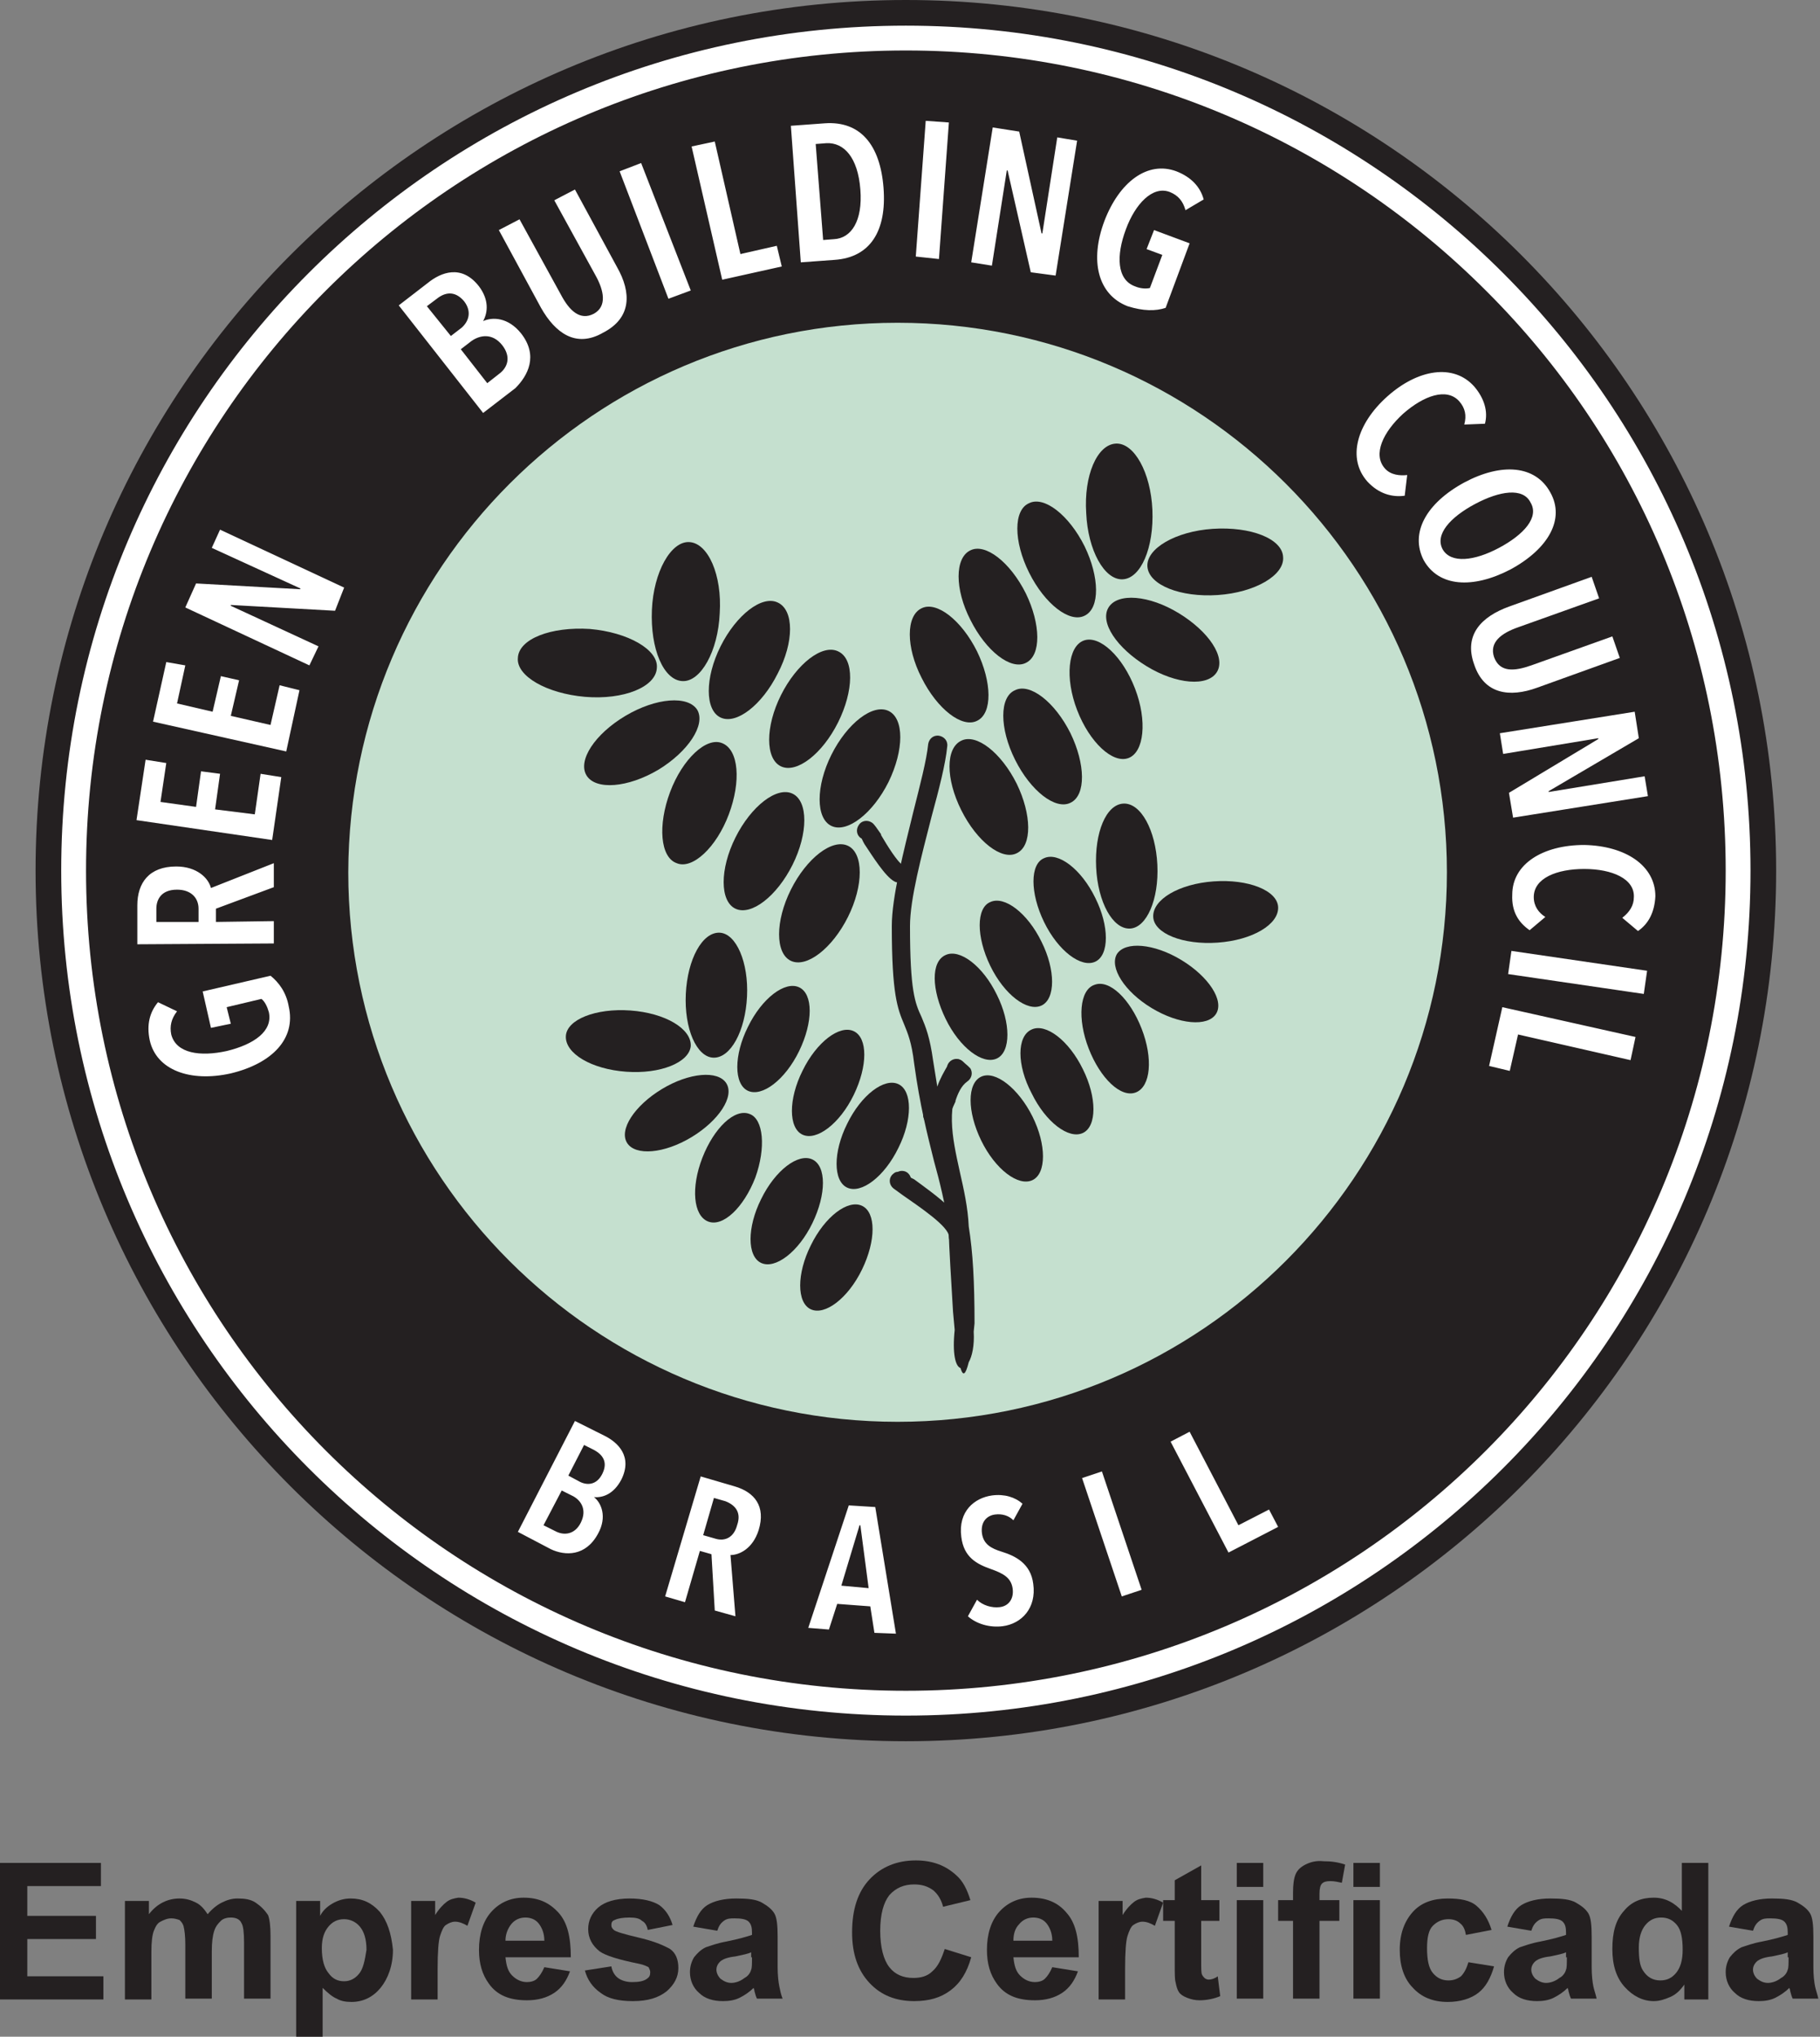 <?xml version="1.0" encoding="utf-8"?>
<!-- Generator: Adobe Illustrator 24.3.0, SVG Export Plug-In . SVG Version: 6.00 Build 0)  -->
<svg version="1.1" id="Layer_1" xmlns="http://www.w3.org/2000/svg" xmlns:xlink="http://www.w3.org/1999/xlink" x="0px" y="0px"
	 viewBox="0 0 220 246.1" style="enable-background:new 0 0 220 246.1;" xml:space="preserve">
<rect x="0" y="0" width="220" height="246.1" fill="#808080" stroke="none"/>
<style type="text/css">
	.st0{fill-rule:evenodd;clip-rule:evenodd;fill:#242021;}
	.st1{fill:#FFFFFF;}
	.st2{fill-rule:evenodd;clip-rule:evenodd;fill:#C5E0CF;}
	.st3{fill:#242021;}
</style>
<path class="st0" d="M109.5,0c58.1,0,105.2,47.1,105.2,105.2c0,58.1-47.1,105.2-105.2,105.2S4.3,163.3,4.3,105.2
	C4.3,47.1,51.4,0,109.5,0L109.5,0z"/>
<path class="st1" d="M109.5,3.1c28.2,0,53.7,11.4,72.2,29.9c18.5,18.5,29.9,44,29.9,72.2c0,28.2-11.4,53.7-29.9,72.2
	c-18.5,18.5-44,29.9-72.2,29.9s-53.7-11.4-72.2-29.9c-18.5-18.5-29.9-44-29.9-72.2C7.4,77,18.8,51.5,37.3,33
	C55.8,14.5,81.3,3.1,109.5,3.1L109.5,3.1z M179.6,35.1c-17.9-17.9-42.7-29-70.1-29s-52.2,11.1-70.1,29c-17.9,17.9-29,42.7-29,70.1
	s11.1,52.2,29,70.1c17.9,17.9,42.7,29,70.1,29s52.2-11.1,70.1-29c17.9-17.9,29-42.7,29-70.1S197.6,53,179.6,35.1L179.6,35.1z"/>
<path class="st2" d="M108.5,39c36.6,0,66.4,29.7,66.4,66.4c0,36.6-29.7,66.4-66.4,66.4c-36.6,0-66.4-29.7-66.4-66.4
	C42.2,68.7,71.9,39,108.5,39L108.5,39z"/>
<path class="st1" d="M72.3,185.3c1.1-2,0.4-3.7-0.5-4.4l0,0c1.1,0.1,2.4-0.4,3.3-2.1c1.4-2.8-0.4-4.5-2-5.3l-3.6-1.8l-6.9,13.4
	l4,2.1C68.3,188,70.8,188.1,72.3,185.3L72.3,185.3z M72.8,178.1c-0.7,1.4-1.9,1.4-2.8,0.9l-1.3-0.7l1.9-3.7l1.2,0.6
	C72.9,175.8,73.5,176.7,72.8,178.1L72.8,178.1z M70.2,184c-0.7,1.4-2,1.6-3.1,1l-1.4-0.7l2.2-4.2l1.4,0.7
	C70.2,181.3,71,182.4,70.2,184L70.2,184z M88.9,195.3l-0.6-7.4c1.1,0,2.7-0.8,3.4-3c0.9-2.9-0.5-4.6-2.9-5.3l-4.1-1.2l-4.3,14.5
	l2.4,0.7l1.8-6.2l1.4,0.4l0.4,6.8L88.9,195.3L88.9,195.3z M89.1,184.3c-0.4,1.5-1.5,2-2.7,1.6l-1.4-0.4l1.3-4.5l1.4,0.4
	C88.7,181.8,89.7,182.6,89.1,184.3L89.1,184.3z M108.3,197.4l-2.5-15.3l-3.2-0.2l-4.9,14.8l2.5,0.2l1-3.1l4,0.3l0.5,3.2L108.3,197.4
	L108.3,197.4z M105,191.9l-3.3-0.3l2.2-7.3l0.1,0L105,191.9L105,191.9z M123.6,181.7c-0.9-0.8-2.2-1.2-3.7-1c-2.1,0.3-4.1,1.9-3.7,5
	c0.3,2.5,1.9,3.3,3.6,3.9c1.4,0.5,2.4,1,2.6,2.3c0.2,1.3-0.5,2.2-1.6,2.3c-0.9,0.1-2-0.2-2.7-0.9l-1.1,2c1,0.9,2.6,1.4,4.2,1.2
	c2.3-0.3,4.1-2.2,3.7-5.1c-0.3-2.5-2.2-3.4-3.8-3.9c-1.3-0.4-2.2-0.9-2.4-2.2c-0.2-1.5,0.7-2.2,1.6-2.3c0.8-0.1,1.6,0.1,2.2,0.7
	L123.6,181.7L123.6,181.7z M138,192.1l-4.8-14.3l-2.4,0.8l4.8,14.3L138,192.1L138,192.1z M154.5,184.5l-1.1-2.1l-3.7,1.9l-5.9-11.3
	l-2.3,1.2l7,13.4L154.5,184.5L154.5,184.5z"/>
<path class="st1" d="M32.7,117.9l-8.2,1.9l1,4.4l2.4-0.5l-0.5-2l4.2-1c0.4,0.3,0.7,0.9,0.9,1.6c0.5,2.3-1.8,3.9-5.1,4.7
	c-3.2,0.7-6.1,0.3-6.7-2c-0.2-1,0-1.9,0.7-2.8l-2.3-1.1c-1,1.2-1.4,2.7-1,4.6c0.8,3.6,4.9,5.1,9.8,4c5-1.2,7.9-4.2,7-8.1
	C34.6,119.9,33.7,118.7,32.7,117.9L32.7,117.9z M33.1,104.3l-7.6,3c-0.3-1.2-1.7-2.6-4.2-2.6c-3.3,0-4.7,2-4.7,4.7l0,4.7l16.5-0.1
	l0-2.7l-7,0.1l0-1.6l7-2.6L33.1,104.3L33.1,104.3z M21.4,107.5c1.7,0,2.6,1,2.6,2.3l0,1.6l-5.1,0l0-1.6
	C18.9,108.8,19.4,107.5,21.4,107.5L21.4,107.5z M34,93.9l-2.5-0.4l-0.7,4.9L26,97.8l0.6-4.3l-2.3-0.3l-0.6,4.3l-4.3-0.6l0.7-4.7
	l-2.5-0.4l-1.1,7.3l16.4,2.4L34,93.9L34,93.9z M36.2,83.4l-2.4-0.6l-1.1,4.8l-4.8-1.1l1-4.3l-2.2-0.5l-1,4.3l-4.3-1l1-4.6L20.1,80
	l-1.6,7.2l16.1,3.6L36.2,83.4L36.2,83.4z M41.6,71l-15-7l-1,2.2l10.7,4.9l0,0.1l-12.6-0.7l-1.3,2.9l15,7l1.1-2.3l-10.6-4.9l0-0.1
	l12.6,0.7L41.6,71L41.6,71z M63,40.3c-1.6-2-3.5-2-4.6-1.5l0,0c0.6-1.1,0.7-2.6-0.5-4.2c-2.1-2.7-4.6-1.7-6.2-0.4l-3.5,2.7l10.2,13
	l3.9-3C63.8,45.4,65.1,43,63,40.3L63,40.3z M56.1,36.4c1,1.3,0.5,2.5-0.3,3.2l-1.3,1L51.6,37l1.2-0.9C53.8,35.3,55,35.1,56.1,36.4
	L56.1,36.4z M60.7,41.7c1.1,1.4,0.7,2.7-0.4,3.5l-1.4,1.1l-3.2-4.1l1.3-1C58,40.5,59.5,40.2,60.7,41.7L60.7,41.7z M74.6,32.3
	l-5.1-9.4L67,24.2l5,9.1c1,1.8,1.4,3.7-0.2,4.6c-1.7,0.9-3-0.4-4-2.3l-5-9.1l-2.5,1.3l5.1,9.4c1.7,3,4.2,4.9,7.5,3
	C76.4,38.4,76.3,35.3,74.6,32.3L74.6,32.3z M83.5,35.1l-6-15.4l-2.6,1l5.9,15.4L83.5,35.1L83.5,35.1z M94.5,32.2l-0.6-2.5l-4.4,1
	l-3.1-13.6l-2.8,0.6l3.7,16.1L94.5,32.2L94.5,32.2z M106.8,22.7c-0.4-5.2-2.8-8.1-7.1-7.8l-4.1,0.3l1.2,16.5l4.1-0.3
	C105.2,31.1,107.2,27.9,106.8,22.7L106.8,22.7z M104,22.9c0.3,3.8-1.1,5.9-3.2,6L99.5,29l-0.9-11.6l1.3-0.1
	C102,17.2,103.7,19,104,22.9L104,22.9z M113.5,31.3l1.2-16.5l-2.8-0.2L110.7,31L113.5,31.3L113.5,31.3z M127.6,33.3l2.6-16.3
	l-2.4-0.4L126,28.2l-0.1,0l-2.7-12.3l-3.2-0.5l-2.6,16.3l2.5,0.4l1.8-11.5l0.1,0l2.8,12.3L127.6,33.3L127.6,33.3z M140.9,37.2
	l2.9-7.8l-4.3-1.6l-0.9,2.3l1.9,0.7l-1.5,4c-0.4,0.1-1.1,0.1-1.8-0.2c-2.2-0.8-2.3-3.7-1.1-6.9c1.1-3,3.2-5.3,5.3-4.5
	c1,0.4,1.6,1.1,1.9,2.2l2.2-1.3c-0.4-1.5-1.5-2.7-3.3-3.4c-3.5-1.3-6.9,1.3-8.7,6c-1.8,4.8-0.8,8.9,2.8,10.3
	C138.2,37.6,139.7,37.6,140.9,37.2L140.9,37.2z M169.8,59.9l0.3-2.5c-0.9,0.1-2,0-2.7-0.8c-1.5-1.7-0.2-4.4,2.2-6.6
	c2.5-2.2,5.3-3.2,6.8-1.5c0.7,0.8,0.9,1.7,0.6,2.8l2.5-0.1c0.4-1.5-0.1-3.1-1.3-4.5c-2.5-2.8-6.8-2.1-10.5,1.2
	c-3.7,3.3-4.9,7.5-2.4,10.3C166.7,59.7,168.3,60.1,169.8,59.9L169.8,59.9z M182.6,68.8c4.6-2.5,6.6-6.1,4.8-9.3
	c-1.8-3.3-5.9-3.6-10.4-1.2c-4.6,2.5-6.6,6.1-4.9,9.4C173.9,70.9,178,71.2,182.6,68.8L182.6,68.8z M181.2,66.2
	c-3,1.6-5.8,1.9-6.8,0.2c-1-1.8,0.9-3.9,3.9-5.5c3-1.6,5.8-2,6.7-0.2C186.1,62.5,184.2,64.6,181.2,66.2L181.2,66.2z M185.8,83.1
	l10-3.6l-0.9-2.6l-9.8,3.5c-2,0.7-3.8,0.9-4.5-1c-0.6-1.8,0.9-2.9,2.9-3.6l9.8-3.5l-0.9-2.6l-10,3.6c-3.3,1.2-5.5,3.4-4.2,7
	C179.4,83.9,182.5,84.3,185.8,83.1L185.8,83.1z M182.9,98.8l16.3-2.6l-0.4-2.4l-11.6,1.9l0-0.1l10.9-6.4l-0.5-3.2l-16.3,2.6l0.4,2.5
	l11.5-1.9l0,0.1l-10.8,6.5L182.9,98.8L182.9,98.8z M184.9,112.4l1.9-1.6c-0.8-0.5-1.4-1.3-1.4-2.4c0-2.3,2.8-3.4,6.1-3.4
	c3.4,0,6.1,1.2,6,3.4c0,1-0.5,1.8-1.4,2.5l1.9,1.6c1.3-0.9,2-2.3,2.1-4.2c0-3.7-3.6-6.1-8.6-6.2c-5,0-8.7,2.3-8.7,6
	C182.7,110.2,183.6,111.5,184.9,112.4L184.9,112.4z M182.3,117.7l16.4,2.4l0.4-2.8l-16.4-2.4L182.3,117.7L182.3,117.7z M180,128.8
	l2.5,0.6l1-4.4l13.6,3.1l0.6-2.8l-16.1-3.6L180,128.8L180,128.8z"/>
<path class="st0" d="M147.2,71.9c4.5-0.3,8.1-2.4,7.9-4.6c-0.1-2.2-3.9-3.7-8.5-3.4c-4.5,0.3-8.1,2.4-7.9,4.6
	C138.9,70.7,142.7,72.2,147.2,71.9L147.2,71.9z"/>
<path class="st0" d="M131.3,62c0.2,4.5,2.2,8.1,4.4,8c2.2-0.1,3.8-3.8,3.6-8.4c-0.2-4.5-2.2-8.1-4.4-8C132.6,53.7,131,57.5,131.3,62
	L131.3,62z"/>
<path class="st0" d="M124.4,69.2c1.9,3.8,4.9,6.1,6.7,5.2c1.9-0.9,1.8-4.7,0-8.4c-1.9-3.8-4.9-6.1-6.7-5.2
	C122.5,61.6,122.5,65.4,124.4,69.2L124.4,69.2z"/>
<path class="st0" d="M117.3,74.9c1.9,3.8,4.9,6.1,6.7,5.2c1.9-0.9,1.8-4.7,0-8.4c-1.9-3.8-4.9-6.1-6.7-5.2
	C115.4,67.4,115.4,71.2,117.3,74.9L117.3,74.9z"/>
<path class="st0" d="M138.6,80.5c3.6,2.2,7.4,2.5,8.5,0.7c1.1-1.8-1-4.9-4.6-7.1c-3.6-2.2-7.4-2.5-8.5-0.7
	C132.9,75.2,135,78.3,138.6,80.5L138.6,80.5z"/>
<path class="st0" d="M111.4,81.9c1.9,3.8,4.9,6.1,6.7,5.2c1.9-0.9,1.8-4.7,0-8.4c-1.9-3.8-4.9-6.1-6.7-5.2
	C109.5,74.4,109.5,78.2,111.4,81.9L111.4,81.9z"/>
<path class="st0" d="M116.2,97.9c1.9,3.8,4.9,6.1,6.7,5.2c1.9-0.9,1.8-4.7,0-8.4c-1.9-3.8-4.9-6.1-6.7-5.2
	C114.3,90.4,114.3,94.1,116.2,97.9L116.2,97.9z"/>
<path class="st0" d="M122.7,91.8c1.9,3.8,4.9,6.1,6.7,5.2c1.9-0.9,1.8-4.7,0-8.4c-1.9-3.8-4.9-6.1-6.7-5.2
	C120.8,84.2,120.8,88,122.7,91.8L122.7,91.8z"/>
<path class="st0" d="M130.2,85.8c1.5,3.9,4.3,6.5,6.2,5.8c1.9-0.7,2.3-4.5,0.8-8.4c-1.5-3.9-4.3-6.5-6.2-5.8
	C129.1,78.1,128.7,81.9,130.2,85.8L130.2,85.8z"/>
<path class="st0" d="M147.2,113.9c4.2-0.3,7.4-2.2,7.3-4.3c-0.1-2-3.6-3.4-7.8-3.1c-4.2,0.3-7.4,2.2-7.3,4.3
	C139.5,112.8,143,114.2,147.2,113.9L147.2,113.9z"/>
<path class="st0" d="M132.5,104.8c0.2,4.2,2,7.5,4.1,7.4c2-0.1,3.5-3.5,3.3-7.7c-0.2-4.2-2-7.5-4.1-7.4S132.3,100.6,132.5,104.8
	L132.5,104.8z"/>
<path class="st0" d="M126.2,111.4c1.7,3.5,4.5,5.6,6.2,4.8c1.7-0.8,1.7-4.3,0-7.7c-1.7-3.5-4.5-5.6-6.2-4.8
	C124.5,104.4,124.5,107.9,126.2,111.4L126.2,111.4z"/>
<path class="st0" d="M119.7,116.7c1.7,3.5,4.5,5.6,6.2,4.8c1.7-0.8,1.7-4.3,0-7.7c-1.7-3.5-4.5-5.6-6.2-4.8
	C118,109.7,118,113.2,119.7,116.7L119.7,116.7z"/>
<path class="st0" d="M139.2,121.8c3.3,2,6.8,2.3,7.8,0.7c1-1.6-0.9-4.5-4.2-6.5c-3.3-2-6.8-2.3-7.8-0.7
	C134.1,116.9,135.9,119.8,139.2,121.8L139.2,121.8z"/>
<path class="st0" d="M114.3,123.1c1.7,3.5,4.5,5.6,6.2,4.8c1.7-0.8,1.7-4.3,0-7.7c-1.7-3.5-4.5-5.6-6.2-4.8
	C112.5,116.2,112.6,119.6,114.3,123.1L114.3,123.1z"/>
<path class="st0" d="M118.6,137.8c1.7,3.5,4.5,5.6,6.2,4.8c1.7-0.8,1.7-4.3,0-7.7s-4.5-5.6-6.2-4.8
	C116.9,130.9,116.9,134.3,118.6,137.8L118.6,137.8z"/>
<path class="st0" d="M124.7,132.1c1.7,3.5,4.5,5.6,6.2,4.8c1.7-0.8,1.7-4.3,0-7.7c-1.7-3.5-4.5-5.6-6.2-4.8
	C122.9,125.2,122.9,128.7,124.7,132.1L124.7,132.1z"/>
<path class="st0" d="M131.6,126.7c1.4,3.6,3.9,6,5.7,5.3c1.8-0.7,2.1-4.1,0.7-7.7c-1.4-3.6-3.9-6-5.7-5.3
	C130.5,119.6,130.2,123.1,131.6,126.7L131.6,126.7z"/>
<path class="st0" d="M75.7,129.5c-4.2-0.3-7.4-2.2-7.3-4.3c0.1-2,3.6-3.4,7.8-3.1c4.2,0.3,7.4,2.2,7.3,4.3
	C83.3,128.4,79.8,129.8,75.7,129.5L75.7,129.5z"/>
<path class="st0" d="M90.3,120.4c-0.2,4.2-2,7.5-4.1,7.4c-2-0.1-3.5-3.5-3.3-7.7c0.2-4.2,2-7.5,4.1-7.4
	C89,112.8,90.5,116.3,90.3,120.4L90.3,120.4z"/>
<path class="st0" d="M96.6,127c-1.7,3.5-4.5,5.6-6.2,4.8c-1.7-0.8-1.7-4.3,0-7.7c1.7-3.5,4.5-5.6,6.2-4.8
	C98.3,120.1,98.3,123.5,96.6,127L96.6,127z"/>
<path class="st0" d="M103.2,132.3c-1.7,3.5-4.5,5.6-6.2,4.8c-1.7-0.8-1.7-4.3,0-7.7c1.7-3.5,4.5-5.6,6.2-4.8
	C104.9,125.4,104.9,128.8,103.2,132.3L103.2,132.3z"/>
<path class="st0" d="M83.6,137.4c-3.3,2-6.8,2.3-7.8,0.7c-1-1.6,0.9-4.5,4.2-6.5c3.3-2,6.8-2.3,7.8-0.7
	C88.8,132.5,86.9,135.4,83.6,137.4L83.6,137.4z"/>
<path class="st0" d="M108.6,138.7c-1.7,3.5-4.5,5.6-6.2,4.8c-1.7-0.8-1.7-4.3,0-7.7c1.7-3.5,4.5-5.6,6.2-4.8
	C110.3,131.8,110.3,135.3,108.6,138.7L108.6,138.7z"/>
<path class="st0" d="M104.2,153.4c-1.7,3.5-4.5,5.6-6.2,4.8c-1.7-0.8-1.7-4.3,0-7.7c1.7-3.5,4.5-5.6,6.2-4.8
	C105.9,146.5,105.9,149.9,104.2,153.4L104.2,153.4z"/>
<path class="st0" d="M98.2,147.8c-1.7,3.5-4.5,5.6-6.2,4.8c-1.7-0.8-1.7-4.3,0-7.7c1.7-3.5,4.5-5.6,6.2-4.8S99.9,144.3,98.2,147.8
	L98.2,147.8z"/>
<path class="st0" d="M91.3,142.3c-1.4,3.6-3.9,6-5.7,5.3c-1.8-0.7-2.1-4.1-0.7-7.7c1.4-3.6,3.9-6,5.7-5.3
	C92.3,135.2,92.6,138.7,91.3,142.3L91.3,142.3z"/>
<path class="st0" d="M70.7,84.2c-4.6-0.4-8.3-2.5-8.1-4.7c0.1-2.3,4-3.8,8.7-3.5c4.6,0.4,8.3,2.5,8.1,4.7
	C79.3,83,75.4,84.6,70.7,84.2L70.7,84.2z"/>
<path class="st0" d="M87,74.1c-0.2,4.6-2.3,8.3-4.5,8.2c-2.3-0.1-3.9-3.9-3.7-8.6c0.2-4.6,2.3-8.3,4.5-8.2
	C85.6,65.6,87.3,69.5,87,74.1L87,74.1z"/>
<path class="st0" d="M94,81.4c-1.9,3.8-5,6.2-6.9,5.3c-1.9-0.9-1.9-4.8,0-8.6c1.9-3.8,5-6.2,6.9-5.3C96,73.7,96,77.6,94,81.4
	L94,81.4z"/>
<path class="st0" d="M101.3,87.3c-1.9,3.8-5,6.2-6.9,5.3c-1.9-0.9-1.9-4.8,0-8.6c1.9-3.8,5-6.2,6.9-5.3
	C103.3,79.6,103.2,83.5,101.3,87.3L101.3,87.3z"/>
<path class="st0" d="M79.6,93c-3.7,2.2-7.6,2.5-8.7,0.7c-1.1-1.8,1-5,4.7-7.2c3.7-2.2,7.6-2.5,8.7-0.7C85.3,87.6,83.2,90.8,79.6,93
	L79.6,93z"/>
<path class="st0" d="M107.4,94.5c-1.9,3.8-5,6.2-6.9,5.3c-1.9-0.9-1.9-4.8,0-8.6c1.9-3.8,5-6.2,6.9-5.3
	C109.3,86.8,109.3,90.6,107.4,94.5L107.4,94.5z"/>
<path class="st0" d="M102.5,110.8c-1.9,3.8-5,6.2-6.9,5.3c-1.9-0.9-1.9-4.8,0-8.6c1.9-3.8,5-6.2,6.9-5.3
	C104.4,103.1,104.4,107,102.5,110.8L102.5,110.8z"/>
<path class="st0" d="M95.8,104.5c-1.9,3.8-5,6.2-6.9,5.3c-1.9-0.9-1.9-4.8,0-8.6c1.9-3.8,5-6.2,6.9-5.3
	C97.7,96.8,97.7,100.7,95.8,104.5L95.8,104.5z"/>
<path class="st0" d="M88.1,98.4c-1.5,4-4.4,6.7-6.3,5.9c-2-0.7-2.3-4.6-0.8-8.6c1.5-4,4.4-6.7,6.3-5.9
	C89.3,90.6,89.6,94.4,88.1,98.4L88.1,98.4z"/>
<path class="st3" d="M112.2,89.9c0.1-0.6,0.6-1.1,1.3-1c0.6,0.1,1.1,0.6,1,1.3c-0.2,2.1-1,5.2-1.9,8.5c-1.2,4.7-2.6,9.9-2.6,13.2
	c0,7.8,0.6,9.3,1.4,11c0.5,1.2,1,2.4,1.4,5.3l0.5,3.1c0.3-0.9,0.8-1.8,1.4-2.8c0.4-0.5,1.1-0.7,1.6-0.3c0.5,0.4,0.7,1.1,0.3,1.6
	c-2.4,3.6-1.5,7.6-0.6,11.7c0.5,2.2,1,4.4,1.1,6.7c0.5,3.1,0.7,6.7,0.7,11.7l-0.1,1c0.1,1.7-0.2,3-0.6,3.7c-0.4,1.6-0.7,1.7-1,0.7
	c-0.6-0.2-1-1.7-0.7-4.6l-0.2-2.2c-0.2-3.1-0.5-8.5-0.5-9.1l0-1c-0.5-3.1-1.1-5.6-1.8-8.1c-0.8-3.2-1.7-6.7-2.4-11.8
	c-0.3-2.6-0.8-3.7-1.2-4.7c-0.8-1.9-1.5-3.6-1.5-11.9c0-3.5,1.4-8.9,2.6-13.8C111.2,94.9,112,91.9,112.2,89.9L112.2,89.9z"/>
<path class="st3" d="M117,149.5c0,0.6-0.5,1.1-1.2,1.1c-0.6,0-1.1-0.5-1.1-1.2c0-1.2-3.6-3.6-5.6-5l-1.1-0.8
	c-0.5-0.4-0.6-1.1-0.2-1.6c0.2-0.2,0.4-0.4,0.7-0.4l0.3-0.1c0.6-0.1,1.1,0.2,1.3,0.8l0.4,0.2C112.8,144.2,117,147.1,117,149.5
	L117,149.5z"/>
<path class="st3" d="M109.1,104.5c0.6,0.3,0.8,1,0.5,1.5c-0.3,0.6-1,0.8-1.5,0.5c-1.1-0.6-2.6-3-3.6-4.5l0,0
	c-0.3-0.5-0.3-0.7-0.4-0.7c-0.5-0.3-0.7-1-0.3-1.6c0.3-0.5,1-0.7,1.6-0.3c0.3,0.2,0.6,0.7,1.1,1.4l0,0.1
	C107.2,102.1,108.5,104.2,109.1,104.5L109.1,104.5z"/>
<path class="st3" d="M112.9,135.9c-0.6,0.1-1.2-0.4-1.3-1c-0.1-0.6,0.4-1.2,1-1.3c0.2,0,0.5-0.7,0.7-1.4l0.1-0.1
	c0.3-0.8,0.6-1.6,1.2-2.4c-0.2-0.4-0.2-0.9,0.1-1.3c0.4-0.5,1.1-0.6,1.6-0.2l0.7,0.6l0.3,0.3c0.3,0.5,0.2,1.2-0.4,1.6
	c-0.7,0.5-1.1,1.4-1.4,2.3l0,0.1C114.9,134.4,114.5,135.7,112.9,135.9L112.9,135.9z"/>
<polygon class="st3" points="3.3,234.3 11.6,234.3 11.6,231.5 3.3,231.5 3.3,227.9 12.2,227.9 12.2,225.1 0,225.1 0,241.6 
	12.5,241.6 12.5,238.8 3.3,238.8 "/>
<path class="st3" d="M30.9,229.9c-0.6-0.4-1.3-0.5-2.2-0.5c-0.7,0-1.3,0.2-1.9,0.5s-1.2,0.8-1.7,1.4c-0.4-0.6-0.8-1.1-1.4-1.4
	s-1.2-0.5-2-0.5c-1.4,0-2.7,0.6-3.7,1.9v-1.6h-2.9v11.9h3.2v-5.8c0-1.1,0.1-2,0.3-2.5c0.2-0.5,0.4-0.9,0.8-1.1s0.8-0.4,1.3-0.4
	c0.4,0,0.7,0.1,1,0.2c0.2,0.2,0.4,0.4,0.5,0.8s0.2,1.1,0.2,2.2v6.5h3.2v-5.7c0-1.1,0.1-1.9,0.3-2.5s0.5-0.9,0.8-1.2s0.8-0.4,1.2-0.4
	c0.6,0,1.1,0.2,1.3,0.7c0.2,0.3,0.3,1.1,0.3,2.3v6.8h3.2v-7.6c0-1.1-0.1-2-0.3-2.5C32,230.8,31.5,230.3,30.9,229.9z"/>
<path class="st3" d="M45.9,231c-1-1.1-2.1-1.6-3.5-1.6c-0.8,0-1.5,0.2-2.2,0.6s-1.2,0.9-1.5,1.5v-1.8h-2.9v16.5h3.2v-6
	c0.6,0.6,1.2,1.1,1.7,1.3c0.5,0.3,1.1,0.4,1.8,0.4c1.4,0,2.6-0.6,3.5-1.7s1.5-2.7,1.5-4.6C47.3,233.6,46.8,232.1,45.9,231z
	 M43.4,238.5c-0.5,0.6-1.1,0.9-1.8,0.9c-0.8,0-1.4-0.3-1.9-1c-0.5-0.6-0.8-1.6-0.8-3c0-1.2,0.3-2,0.8-2.6c0.5-0.6,1.1-0.9,1.9-0.9
	c0.7,0,1.4,0.3,1.9,0.9c0.5,0.6,0.8,1.5,0.8,2.8C44.1,236.9,43.9,237.9,43.4,238.5z"/>
<path class="st3" d="M54,229.8c-0.4,0.3-0.9,0.8-1.4,1.6v-1.7h-2.9v11.9h3.2v-3.7c0-2,0.1-3.4,0.3-4c0.2-0.6,0.4-1.1,0.7-1.3
	s0.7-0.4,1.1-0.4c0.5,0,1,0.2,1.5,0.5l1-2.8c-0.7-0.4-1.4-0.6-2.1-0.6C54.8,229.4,54.4,229.5,54,229.8z"/>
<path class="st3" d="M64.9,239.1c-0.3,0.3-0.8,0.4-1.2,0.4c-0.7,0-1.3-0.3-1.8-0.8s-0.7-1.2-0.8-2.2H69c0-2.4-0.4-4.2-1.5-5.4
	s-2.4-1.8-4.2-1.8c-1.6,0-2.9,0.6-3.9,1.7s-1.5,2.7-1.5,4.6c0,1.7,0.4,3,1.2,4.1c1,1.4,2.5,2,4.6,2c1.3,0,2.4-0.3,3.3-0.9
	c0.9-0.6,1.5-1.5,1.9-2.6l-3.1-0.5C65.5,238.4,65.2,238.8,64.9,239.1z M61.8,232.5c0.4-0.5,1-0.8,1.7-0.8c0.6,0,1.2,0.2,1.6,0.7
	s0.7,1.2,0.7,2.1h-4.7C61.1,233.7,61.4,233,61.8,232.5z"/>
<path class="st3" d="M77.1,234.1c-1.7-0.4-2.7-0.7-2.9-0.9c-0.2-0.2-0.3-0.3-0.3-0.6c0-0.3,0.1-0.5,0.4-0.6c0.4-0.2,1-0.3,1.8-0.3
	c0.7,0,1.2,0.1,1.5,0.4c0.4,0.2,0.6,0.6,0.7,1.1l3-0.6c-0.3-1-0.8-1.8-1.6-2.4c-0.8-0.5-2-0.8-3.6-0.8c-1.7,0-3,0.4-3.8,1.1
	s-1.2,1.6-1.2,2.6c0,1.1,0.5,2,1.4,2.7c0.7,0.5,2.3,1,4.8,1.5c0.5,0.1,0.9,0.3,1.1,0.4c0.1,0.2,0.2,0.4,0.2,0.6
	c0,0.4-0.1,0.6-0.4,0.8c-0.4,0.3-1,0.4-1.8,0.4c-0.7,0-1.3-0.2-1.7-0.5s-0.7-0.8-0.8-1.4l-3.2,0.5c0.3,1.1,0.9,2,1.9,2.7
	c0.9,0.7,2.2,1,3.9,1c1.8,0,3.1-0.4,4.1-1.2c0.9-0.8,1.4-1.7,1.4-2.8c0-1-0.3-1.8-1-2.3C79.9,234.9,78.8,234.5,77.1,234.1z"/>
<path class="st3" d="M94.2,240c-0.1-0.5-0.2-1.3-0.2-2.3l0-3.7c0-1.4-0.1-2.3-0.4-2.8c-0.3-0.5-0.8-0.9-1.5-1.3s-1.7-0.5-3.1-0.5
	c-1.5,0-2.7,0.3-3.5,0.8s-1.3,1.4-1.7,2.6l2.9,0.5c0.2-0.6,0.4-0.9,0.8-1.2s0.8-0.3,1.3-0.3c0.8,0,1.4,0.1,1.7,0.4
	c0.3,0.3,0.4,0.7,0.4,1.3v0.3c-0.6,0.2-1.6,0.5-3.1,0.8c-1.1,0.2-1.9,0.5-2.5,0.7c-0.6,0.3-1,0.7-1.4,1.2c-0.3,0.5-0.5,1.1-0.5,1.8
	c0,1,0.4,1.9,1.1,2.5c0.7,0.7,1.7,1,2.9,1c0.7,0,1.4-0.1,2-0.4c0.6-0.3,1.2-0.7,1.7-1.2c0,0.1,0.1,0.2,0.1,0.4
	c0.1,0.4,0.2,0.7,0.3,0.9h3.1C94.4,241,94.3,240.5,94.2,240z M90.9,236.5c0,0.8,0,1.3-0.1,1.5c-0.1,0.4-0.4,0.8-0.8,1
	c-0.5,0.4-1.1,0.6-1.6,0.6c-0.5,0-0.9-0.2-1.3-0.5c-0.3-0.3-0.5-0.7-0.5-1.1c0-0.4,0.2-0.8,0.6-1.1c0.3-0.2,0.8-0.4,1.7-0.5
	c0.9-0.2,1.5-0.3,1.9-0.5V236.5z"/>
<path class="st3" d="M112.7,238.2c-0.6,0.6-1.4,0.8-2.3,0.8c-1.2,0-2.2-0.4-2.9-1.3s-1.1-2.4-1.1-4.4c0-2,0.4-3.4,1.1-4.3
	c0.8-0.9,1.8-1.3,3-1.3c0.9,0,1.6,0.2,2.3,0.7c0.6,0.5,1,1.2,1.2,2l3.3-0.8c-0.4-1.3-0.9-2.3-1.7-3c-1.3-1.2-2.9-1.8-4.9-1.8
	c-2.3,0-4.2,0.8-5.6,2.3c-1.4,1.5-2.1,3.6-2.1,6.4c0,2.6,0.7,4.6,2.1,6.1c1.4,1.5,3.2,2.2,5.4,2.2c1.8,0,3.2-0.4,4.4-1.3
	s2-2.2,2.5-4l-3.2-1C113.8,236.7,113.4,237.6,112.7,238.2z"/>
<path class="st3" d="M126.3,239.1c-0.3,0.3-0.8,0.4-1.2,0.4c-0.7,0-1.3-0.3-1.8-0.8c-0.5-0.5-0.7-1.2-0.8-2.2h7.9
	c0-2.4-0.4-4.2-1.5-5.4c-1-1.2-2.4-1.8-4.2-1.8c-1.6,0-2.9,0.6-3.9,1.7s-1.5,2.7-1.5,4.6c0,1.7,0.4,3,1.2,4.1c1,1.4,2.5,2,4.6,2
	c1.3,0,2.4-0.3,3.3-0.9s1.5-1.5,1.9-2.6l-3.1-0.5C126.9,238.4,126.6,238.8,126.3,239.1z M123.2,232.5c0.4-0.5,1-0.8,1.7-0.8
	c0.6,0,1.2,0.2,1.6,0.7s0.7,1.2,0.7,2.1h-4.7C122.5,233.7,122.7,233,123.2,232.5z"/>
<path class="st3" d="M137.1,229.8c-0.4,0.3-0.9,0.8-1.4,1.6v-1.7h-2.9v11.9h3.2v-3.7c0-2,0.1-3.4,0.3-4c0.2-0.6,0.4-1.1,0.7-1.3
	c0.3-0.2,0.7-0.4,1.1-0.4c0.5,0,1,0.2,1.5,0.5l1-2.8c-0.7-0.4-1.4-0.6-2.1-0.6C137.9,229.4,137.5,229.5,137.1,229.8z"/>
<path class="st3" d="M146.1,239.2c-0.2,0-0.4-0.1-0.5-0.2c-0.1-0.1-0.2-0.2-0.3-0.4s-0.1-0.7-0.1-1.7v-4.8h2.2v-2.5h-2.2v-4.2
	l-3.2,1.8v2.4h-1.4v2.5h1.4v5.2c0,1.1,0,1.9,0.1,2.2c0.1,0.5,0.2,0.9,0.4,1.2c0.2,0.3,0.5,0.5,1,0.7c0.5,0.2,1,0.3,1.5,0.3
	c0.9,0,1.8-0.2,2.5-0.5l-0.3-2.4C146.8,239.1,146.4,239.2,146.1,239.2z"/>
<rect x="149.5" y="225.1" class="st3" width="3.2" height="2.9"/>
<rect x="149.5" y="229.6" class="st3" width="3.2" height="11.9"/>
<path class="st3" d="M157.8,225.3c-0.6,0.3-1,0.7-1.2,1.2c-0.2,0.5-0.3,1.2-0.3,2.2v0.9h-1.8v2.5h1.8v9.4h3.2v-9.4h2.4v-2.5h-2.4
	v-0.8c0-0.6,0.1-1,0.3-1.2c0.2-0.2,0.5-0.3,1-0.3c0.5,0,0.9,0.1,1.4,0.2l0.4-2.2c-0.9-0.3-1.7-0.4-2.6-0.4
	C159.1,224.8,158.4,225,157.8,225.3z"/>
<rect x="163.6" y="225.1" class="st3" width="3.2" height="2.9"/>
<rect x="163.6" y="229.6" class="st3" width="3.2" height="11.9"/>
<path class="st3" d="M176.6,238.8c-0.4,0.3-0.9,0.5-1.5,0.5c-0.8,0-1.4-0.3-1.9-0.9s-0.7-1.6-0.7-3c0-1.3,0.2-2.2,0.7-2.7
	s1.1-0.8,1.9-0.8c0.6,0,1.1,0.2,1.4,0.5c0.4,0.3,0.6,0.8,0.7,1.4l3.1-0.6c-0.4-1.3-1-2.2-1.8-2.9s-2-0.9-3.5-0.9
	c-1.8,0-3.2,0.5-4.2,1.6s-1.6,2.6-1.6,4.6c0,1.9,0.5,3.5,1.6,4.6c1,1.1,2.4,1.7,4.2,1.7c1.5,0,2.8-0.4,3.7-1.1
	c0.9-0.7,1.5-1.8,1.9-3.2l-3.1-0.5C177.3,237.8,177,238.4,176.6,238.8z"/>
<path class="st3" d="M192.6,240c-0.1-0.5-0.2-1.3-0.2-2.3l0-3.7c0-1.4-0.1-2.3-0.4-2.8c-0.3-0.5-0.8-0.9-1.5-1.3s-1.7-0.5-3.1-0.5
	c-1.5,0-2.7,0.3-3.5,0.8s-1.3,1.4-1.7,2.6l2.9,0.5c0.2-0.6,0.4-0.9,0.8-1.2s0.8-0.3,1.3-0.3c0.8,0,1.4,0.1,1.7,0.4
	c0.3,0.3,0.4,0.7,0.4,1.3v0.3c-0.6,0.2-1.6,0.5-3.1,0.8c-1.1,0.2-1.9,0.5-2.5,0.7c-0.6,0.3-1,0.7-1.4,1.2c-0.3,0.5-0.5,1.1-0.5,1.8
	c0,1,0.4,1.9,1.1,2.5c0.7,0.7,1.7,1,2.9,1c0.7,0,1.4-0.1,2-0.4c0.6-0.3,1.2-0.7,1.7-1.2c0,0.1,0.1,0.2,0.1,0.4
	c0.1,0.4,0.2,0.7,0.3,0.9h3.1C192.9,241,192.7,240.5,192.6,240z M189.4,236.5c0,0.8,0,1.3-0.1,1.5c-0.1,0.4-0.4,0.8-0.8,1
	c-0.5,0.4-1.1,0.6-1.6,0.6c-0.5,0-0.9-0.2-1.3-0.5c-0.3-0.3-0.5-0.7-0.5-1.1c0-0.4,0.2-0.8,0.6-1.1c0.3-0.2,0.8-0.4,1.7-0.5
	c0.9-0.2,1.5-0.3,1.9-0.5V236.5z"/>
<path class="st3" d="M203.4,231c-1-1.1-2.1-1.7-3.5-1.7c-1.5,0-2.7,0.5-3.6,1.6c-1,1.1-1.4,2.6-1.4,4.6c0,2,0.5,3.5,1.5,4.6
	c1,1.1,2.2,1.7,3.5,1.7c0.7,0,1.3-0.2,2-0.5c0.7-0.3,1.2-0.8,1.7-1.5v1.8h2.9v-16.5h-3.2V231z M202.6,238.4
	c-0.5,0.6-1.1,0.9-1.9,0.9c-0.9,0-1.6-0.4-2.1-1.2c-0.4-0.6-0.5-1.5-0.5-2.8c0-1.2,0.3-2.1,0.8-2.7c0.5-0.6,1.1-0.9,1.9-0.9
	c0.8,0,1.4,0.3,1.9,0.9s0.7,1.6,0.7,3C203.4,236.9,203.1,237.8,202.6,238.4z"/>
<path class="st3" d="M219.4,240c-0.1-0.5-0.2-1.3-0.2-2.3l0-3.7c0-1.4-0.1-2.3-0.4-2.8c-0.3-0.5-0.8-0.9-1.5-1.3s-1.7-0.5-3.1-0.5
	c-1.5,0-2.7,0.3-3.5,0.8s-1.3,1.4-1.7,2.6l2.9,0.5c0.2-0.6,0.4-0.9,0.8-1.2s0.8-0.3,1.3-0.3c0.8,0,1.4,0.1,1.7,0.4
	c0.3,0.3,0.4,0.7,0.4,1.3v0.3c-0.6,0.2-1.6,0.5-3.1,0.8c-1.1,0.2-1.9,0.5-2.5,0.7c-0.6,0.3-1,0.7-1.4,1.2c-0.3,0.5-0.5,1.1-0.5,1.8
	c0,1,0.4,1.9,1.1,2.5c0.7,0.7,1.7,1,2.9,1c0.7,0,1.4-0.1,2-0.4c0.6-0.3,1.2-0.7,1.7-1.2c0,0.1,0.1,0.2,0.1,0.4
	c0.1,0.4,0.2,0.7,0.3,0.9h3.1C219.7,241,219.5,240.5,219.4,240z M216.2,236.5c0,0.8,0,1.3-0.1,1.5c-0.1,0.4-0.4,0.8-0.8,1
	c-0.5,0.4-1.1,0.6-1.6,0.6c-0.5,0-0.9-0.2-1.3-0.5c-0.3-0.3-0.5-0.7-0.5-1.1c0-0.4,0.2-0.8,0.6-1.1c0.3-0.2,0.8-0.4,1.7-0.5
	c0.9-0.2,1.5-0.3,1.9-0.5V236.5z"/>
</svg>
